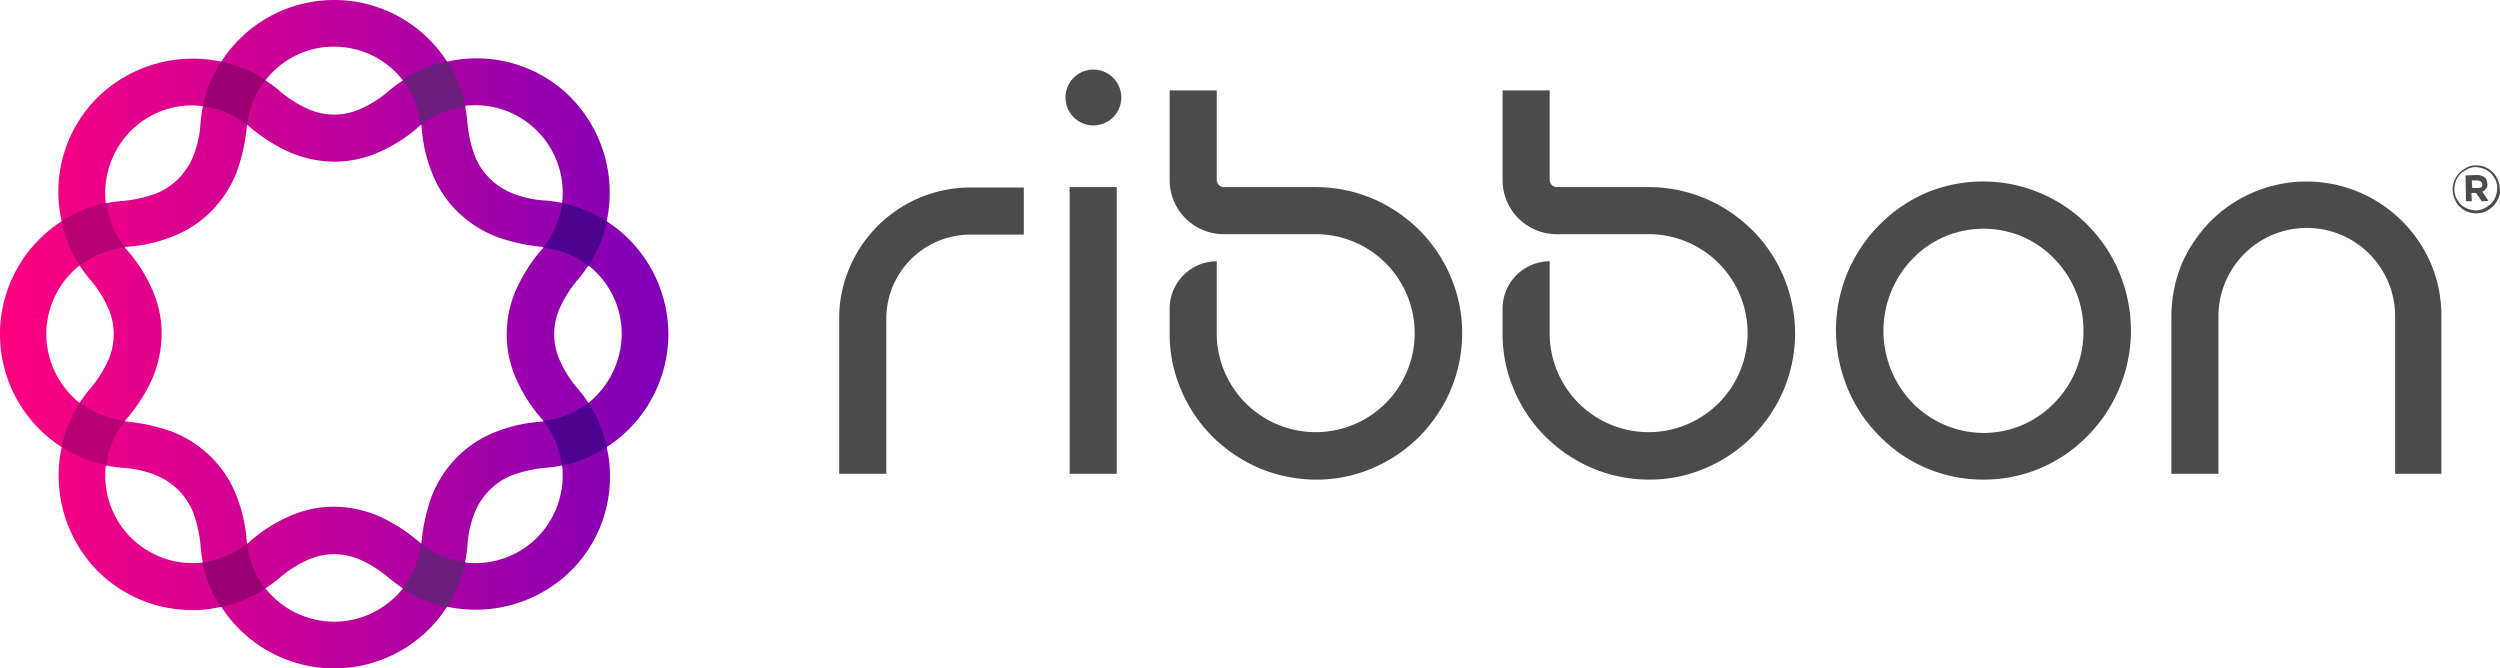 <svg xmlns="http://www.w3.org/2000/svg" xmlns:xlink="http://www.w3.org/1999/xlink" width="599.966" height="160.4" viewBox="0 0 599.966 160.4">
  <defs>
    <linearGradient id="linear-gradient" y1="2.67" x2="1" y2="2.67" gradientUnits="objectBoundingBox">
      <stop offset="0" stop-color="#ff007f"/>
      <stop offset="1" stop-color="#7e00b9"/>
    </linearGradient>
  </defs>
  <g id="ribbon-communications-operating-company-inc-logo-vector" transform="translate(0)">
    <path id="Path_20119" data-name="Path 20119" d="M476,115.1a34.643,34.643,0,0,1-25-10.5,35.049,35.049,0,0,1-7.6-11.4,36.7,36.7,0,0,1-2.8-13.9A36.043,36.043,0,0,1,451,54a35.6,35.6,0,0,1,11.2-7.7,35.428,35.428,0,0,1,46.4,19.1,36.7,36.7,0,0,1,2.8,13.9A36.042,36.042,0,0,1,501,104.6a34.643,34.643,0,0,1-25,10.5Zm0-60.2a23.53,23.53,0,0,0-17,7.2,24.878,24.878,0,0,0,0,34.6,23.934,23.934,0,0,0,17,7.2,23.53,23.53,0,0,0,17-7.2,24.261,24.261,0,0,0,7-17.3,24.51,24.51,0,0,0-7-17.3,23.364,23.364,0,0,0-17-7.2Zm98.8,58.8V75.9a21.2,21.2,0,0,0-42.4,0v37.8H521.1V75.9a33.7,33.7,0,0,1,2.5-12.6,34.186,34.186,0,0,1,7-10.3,32.508,32.508,0,0,1,52.8,10.3,31.841,31.841,0,0,1,2.5,12.6v37.8ZM256.7,44.9H268v68.8H256.7Zm5.7-28.2a6.7,6.7,0,1,1-6.7,6.7,6.7,6.7,0,0,1,6.7-6.7Zm-49.7,97H201.4V76.5a30.41,30.41,0,0,1,2.5-12.3,31.5,31.5,0,0,1,29-19.2h12.8V56.3H232.9a20.208,20.208,0,0,0-20.2,20.2v37.2ZM348.1,66.3a35.1,35.1,0,0,0-7.5-11.1,36.264,36.264,0,0,0-11.1-7.5,35.32,35.32,0,0,0-13.7-2.8H293.7a1.752,1.752,0,0,1-1.7-1.7V21.7H280.7V43.2a12.974,12.974,0,0,0,13,13h22.1A23.755,23.755,0,1,1,292,80.5V62.7A11.353,11.353,0,0,0,280.7,74v.4h0V80a33.933,33.933,0,0,0,2.8,13.7,35.1,35.1,0,0,0,7.5,11.1,36.263,36.263,0,0,0,11.1,7.5,35.32,35.32,0,0,0,13.7,2.8,33.592,33.592,0,0,0,13.7-2.8,35.1,35.1,0,0,0,11.1-7.5,36.26,36.26,0,0,0,7.5-11.1A35.32,35.32,0,0,0,350.9,80a34.277,34.277,0,0,0-2.8-13.7Zm79.9,0a35.1,35.1,0,0,0-7.5-11.1,36.263,36.263,0,0,0-11.1-7.5,35.32,35.32,0,0,0-13.7-2.8H373.6a1.752,1.752,0,0,1-1.7-1.7V21.7H360.6V43.2a12.974,12.974,0,0,0,13,13h22.1a23.755,23.755,0,1,1-23.8,24.3V62.7A11.353,11.353,0,0,0,360.6,74v.4h0V80a33.932,33.932,0,0,0,2.8,13.7,35.1,35.1,0,0,0,7.5,11.1,36.264,36.264,0,0,0,11.1,7.5,35.32,35.32,0,0,0,13.7,2.8,33.593,33.593,0,0,0,13.7-2.8,35.1,35.1,0,0,0,11.1-7.5A36.261,36.261,0,0,0,428,93.7,35.32,35.32,0,0,0,430.8,80,36.083,36.083,0,0,0,428,66.3Z" fill="#4b4b4b"/>
    <path id="Path_20120" data-name="Path 20120" d="M160.4,80.2a32.375,32.375,0,0,0-14.8-27.1A32.674,32.674,0,0,0,137,23.4a31.9,31.9,0,0,0-29.7-8.6,32.211,32.211,0,0,0-54.2,0,32.674,32.674,0,0,0-29.7,8.6,31.9,31.9,0,0,0-8.6,29.7,32.211,32.211,0,0,0,0,54.2A32.674,32.674,0,0,0,23.4,137a32.006,32.006,0,0,0,22.8,9.4,26.592,26.592,0,0,0,6.9-.8,32.211,32.211,0,0,0,54.2,0A32.674,32.674,0,0,0,137,137a31.9,31.9,0,0,0,8.6-29.7,32.375,32.375,0,0,0,14.8-27.1ZM128.9,31.4a21.027,21.027,0,0,1,6,17.3,35.617,35.617,0,0,0-4.4-.6,24.976,24.976,0,0,1-7.5-1.7,16.081,16.081,0,0,1-9.1-9.1,31.831,31.831,0,0,1-1.7-7.5,31.088,31.088,0,0,0-.6-4.4,20.918,20.918,0,0,1,17.3,6ZM124,91.2a36.784,36.784,0,0,0,5.9,9.2l.1.1a2.651,2.651,0,0,1,.5.6c-.2,0-.5.1-.7.1h-.1a36.453,36.453,0,0,0-10.6,2.4,26.777,26.777,0,0,0-9.4,6.1,27.715,27.715,0,0,0-6.1,9.4,44.352,44.352,0,0,0-2.4,10.6v.1c0,.2-.1.5-.1.7-.2-.2-.4-.3-.6-.5l-.1-.1a39.842,39.842,0,0,0-9.2-5.9,27.913,27.913,0,0,0-11-2.4,26.272,26.272,0,0,0-11,2.4,36.783,36.783,0,0,0-9.2,5.9l-.1.1a2.651,2.651,0,0,1-.6.5c0-.2-.1-.5-.1-.7v-.1a36.456,36.456,0,0,0-2.4-10.6,26.778,26.778,0,0,0-6.1-9.4h0a27.712,27.712,0,0,0-9.4-6.1,44.348,44.348,0,0,0-10.6-2.4h-.1c-.2,0-.5-.1-.7-.1.2-.2.3-.4.5-.6l.1-.1a39.842,39.842,0,0,0,5.9-9.2,27.913,27.913,0,0,0,2.4-11,26.272,26.272,0,0,0-2.4-11A36.784,36.784,0,0,0,30.5,60l-.1-.1a2.651,2.651,0,0,1-.5-.6c.2,0,.5-.1.7-.1h.1a36.456,36.456,0,0,0,10.6-2.4,26.78,26.78,0,0,0,9.4-6.1,27.715,27.715,0,0,0,6.1-9.4,44.353,44.353,0,0,0,2.4-10.6v-.1c0-.2.1-.5.1-.7.2.2.4.3.6.5l.1.1a39.842,39.842,0,0,0,9.2,5.9,27.913,27.913,0,0,0,11,2.4,26.272,26.272,0,0,0,11-2.4,36.783,36.783,0,0,0,9.2-5.9l.1-.1a2.652,2.652,0,0,1,.6-.5c0,.2.1.5.1.7v.1a36.456,36.456,0,0,0,2.4,10.6,26.78,26.78,0,0,0,6.1,9.4,27.715,27.715,0,0,0,9.4,6.1,44.353,44.353,0,0,0,10.6,2.4h.1c.2,0,.5.1.7.1-.2.2-.3.4-.5.6l-.1.1a39.841,39.841,0,0,0-5.9,9.2,26.408,26.408,0,0,0,0,22Zm-43.8-80a20.9,20.9,0,0,1,16.5,8.1A30.722,30.722,0,0,0,93.1,22a27.076,27.076,0,0,1-6.5,4.1,15.33,15.33,0,0,1-12.8,0A29.169,29.169,0,0,1,67.3,22a28.145,28.145,0,0,0-3.6-2.7,20.607,20.607,0,0,1,16.5-8.1ZM31.4,31.4a20.727,20.727,0,0,1,14.8-6.1,21.053,21.053,0,0,1,2.5.2,35.616,35.616,0,0,0-.6,4.4,24.975,24.975,0,0,1-1.7,7.5,16.081,16.081,0,0,1-9.1,9.1,31.836,31.836,0,0,1-7.5,1.7,31.075,31.075,0,0,0-4.4.6,21.232,21.232,0,0,1,6-17.4ZM11.1,80.2a21.106,21.106,0,0,1,8-16.5,30.722,30.722,0,0,0,2.7,3.6,27.076,27.076,0,0,1,4.1,6.5,15.329,15.329,0,0,1,0,12.8,29.172,29.172,0,0,1-4.1,6.5,28.145,28.145,0,0,0-2.7,3.6,21.417,21.417,0,0,1-8-16.5ZM31.4,129a21.026,21.026,0,0,1-6-17.3,35.636,35.636,0,0,0,4.4.6,24.975,24.975,0,0,1,7.5,1.7,16.081,16.081,0,0,1,9.1,9.1,31.831,31.831,0,0,1,1.7,7.5,31.09,31.09,0,0,0,.6,4.4,21.027,21.027,0,0,1-17.3-6Zm48.8,20.2a21.106,21.106,0,0,1-16.5-8,30.722,30.722,0,0,0,3.6-2.7,27.075,27.075,0,0,1,6.5-4.1,15.329,15.329,0,0,1,12.8,0,29.172,29.172,0,0,1,6.5,4.1,42.2,42.2,0,0,0,3.6,2.7,21.106,21.106,0,0,1-16.5,8ZM128.9,129a21.026,21.026,0,0,1-17.3,6,35.618,35.618,0,0,0,.6-4.4,24.975,24.975,0,0,1,1.7-7.5A16.082,16.082,0,0,1,123,114a31.84,31.84,0,0,1,7.5-1.7,31.086,31.086,0,0,0,4.4-.6A21.136,21.136,0,0,1,128.9,129Zm12.3-32.3a30.72,30.72,0,0,0-2.7-3.6,27.076,27.076,0,0,1-4.1-6.5,15.329,15.329,0,0,1,0-12.8,29.172,29.172,0,0,1,4.1-6.5,28.145,28.145,0,0,0,2.7-3.6,20.81,20.81,0,0,1,8,16.5,21.417,21.417,0,0,1-8,16.5Z" fill="url(#linear-gradient)"/>
    <path id="Path_20121" data-name="Path 20121" d="M130.4,59.4a20.415,20.415,0,0,1,10.8,4.4,32.679,32.679,0,0,0,4.4-10.6,30.654,30.654,0,0,0-10.7-4.4A20.794,20.794,0,0,1,130.4,59.4Z" fill="#4e008f"/>
    <path id="Path_20122" data-name="Path 20122" d="M130.4,59.4a20.415,20.415,0,0,1,10.8,4.4,32.679,32.679,0,0,0,4.4-10.6,30.654,30.654,0,0,0-10.7-4.4A20.794,20.794,0,0,1,130.4,59.4Z" fill="#4e008f"/>
    <path id="Path_20123" data-name="Path 20123" d="M59.3,130.5A21.257,21.257,0,0,1,48.6,135,31.459,31.459,0,0,0,53,145.7a32.679,32.679,0,0,0,10.6-4.4A21.861,21.861,0,0,1,59.3,130.5Z" fill="#9a0072"/>
    <path id="Path_20124" data-name="Path 20124" d="M59.3,130.5A21.257,21.257,0,0,1,48.6,135,31.459,31.459,0,0,0,53,145.7a32.679,32.679,0,0,0,10.6-4.4A21.861,21.861,0,0,1,59.3,130.5Z" fill="#9a0072"/>
    <path id="Path_20125" data-name="Path 20125" d="M101,130.5a20.414,20.414,0,0,1-4.4,10.8,32.679,32.679,0,0,0,10.6,4.4,30.655,30.655,0,0,0,4.4-10.7A21.3,21.3,0,0,1,101,130.5Z" fill="#6b1e7d"/>
    <path id="Path_20126" data-name="Path 20126" d="M101,130.5a20.414,20.414,0,0,1-4.4,10.8,32.679,32.679,0,0,0,10.6,4.4,30.655,30.655,0,0,0,4.4-10.7A21.3,21.3,0,0,1,101,130.5Z" fill="#6b1e7d"/>
    <path id="Path_20127" data-name="Path 20127" d="M130.4,101a21.258,21.258,0,0,1,4.5,10.7,31.457,31.457,0,0,0,10.7-4.4,30.624,30.624,0,0,0-4.4-10.6,20.63,20.63,0,0,1-10.8,4.3Z" fill="#4e008f"/>
    <path id="Path_20128" data-name="Path 20128" d="M130.4,101a21.258,21.258,0,0,1,4.5,10.7,31.457,31.457,0,0,0,10.7-4.4,30.624,30.624,0,0,0-4.4-10.6,20.63,20.63,0,0,1-10.8,4.3Z" fill="#4e008f"/>
    <path id="Path_20129" data-name="Path 20129" d="M101,30a21.257,21.257,0,0,1,10.7-4.5,31.458,31.458,0,0,0-4.4-10.7,30.624,30.624,0,0,0-10.6,4.4A21.135,21.135,0,0,1,101,30Z" fill="#6b1e7d"/>
    <path id="Path_20130" data-name="Path 20130" d="M101,30a21.257,21.257,0,0,1,10.7-4.5,31.458,31.458,0,0,0-4.4-10.7,30.624,30.624,0,0,0-10.6,4.4A21.135,21.135,0,0,1,101,30Z" fill="#6b1e7d"/>
    <path id="Path_20131" data-name="Path 20131" d="M59.3,30a20.414,20.414,0,0,1,4.4-10.8,32.679,32.679,0,0,0-10.6-4.4,30.654,30.654,0,0,0-4.4,10.7A20.443,20.443,0,0,1,59.3,30Z" fill="#9a0072"/>
    <path id="Path_20132" data-name="Path 20132" d="M59.3,30a20.414,20.414,0,0,1,4.4-10.8,32.679,32.679,0,0,0-10.6-4.4,30.654,30.654,0,0,0-4.4,10.7A20.443,20.443,0,0,1,59.3,30Z" fill="#9a0072"/>
    <path id="Path_20133" data-name="Path 20133" d="M30,59.4a21.257,21.257,0,0,1-4.5-10.7,31.457,31.457,0,0,0-10.7,4.4,30.624,30.624,0,0,0,4.4,10.6A20.79,20.79,0,0,1,30,59.4Z" fill="#b70071"/>
    <path id="Path_20134" data-name="Path 20134" d="M30,59.4a21.257,21.257,0,0,1-4.5-10.7,31.457,31.457,0,0,0-10.7,4.4,30.624,30.624,0,0,0,4.4,10.6A20.79,20.79,0,0,1,30,59.4Z" fill="#b70071"/>
    <path id="Path_20135" data-name="Path 20135" d="M30,101a20.415,20.415,0,0,1-10.8-4.4,32.677,32.677,0,0,0-4.4,10.6,30.654,30.654,0,0,0,10.7,4.4A20.311,20.311,0,0,1,30,101Z" fill="#b70071"/>
    <path id="Path_20136" data-name="Path 20136" d="M30,101a20.415,20.415,0,0,1-10.8-4.4,32.677,32.677,0,0,0-4.4,10.6,30.654,30.654,0,0,0,10.7,4.4A20.311,20.311,0,0,1,30,101Z" fill="#b70071"/>
    <path id="Path_20137" data-name="Path 20137" d="M599.6,47.5a6.149,6.149,0,0,1-1.2,1.9,8.322,8.322,0,0,1-1.8,1.3,5.839,5.839,0,0,1-4.5.1,5.516,5.516,0,0,1-3-3,5.45,5.45,0,0,1-.5-2.2,5.382,5.382,0,0,1,.4-2.2,6.153,6.153,0,0,1,1.2-1.9,8.321,8.321,0,0,1,1.8-1.3,4.42,4.42,0,0,1,2.2-.5,5.382,5.382,0,0,1,2.2.4,5.515,5.515,0,0,1,3,3,5.45,5.45,0,0,1,.5,2.2,3.408,3.408,0,0,1-.3,2.2Zm-.7-4.3a9.069,9.069,0,0,0-1.1-1.6,4.991,4.991,0,0,0-1.7-1.1,7.106,7.106,0,0,0-2-.4,4.552,4.552,0,0,0-2,.5,9.066,9.066,0,0,0-1.6,1.1,4.991,4.991,0,0,0-1.1,1.7,7.107,7.107,0,0,0-.4,2,6.463,6.463,0,0,0,.4,2,9.06,9.06,0,0,0,1.1,1.6,4.993,4.993,0,0,0,1.7,1.1,7.106,7.106,0,0,0,2,.4,4.552,4.552,0,0,0,2-.5,9.058,9.058,0,0,0,1.6-1.1,4.992,4.992,0,0,0,1.1-1.7,7.1,7.1,0,0,0,.4-2,4.767,4.767,0,0,0-.4-2Zm-2.3,2.1a2.177,2.177,0,0,1-.9.7l1.5,2.2-1.6.1-1.4-2h-1.1l.1,2h-1.4l-.1-6.2,2.7-.1a3.454,3.454,0,0,1,1.8.5,1.682,1.682,0,0,1,.7,1.5A1.369,1.369,0,0,1,596.6,45.3Zm-1.3-1.8a1.884,1.884,0,0,0-.8-.2h-1.3l.1,1.8h1.4a1.549,1.549,0,0,0,.8-.2c.2-.1.2-.4.2-.7a1.613,1.613,0,0,0-.4-.7Z" fill="#4b4b4b"/>
  </g>
</svg>
